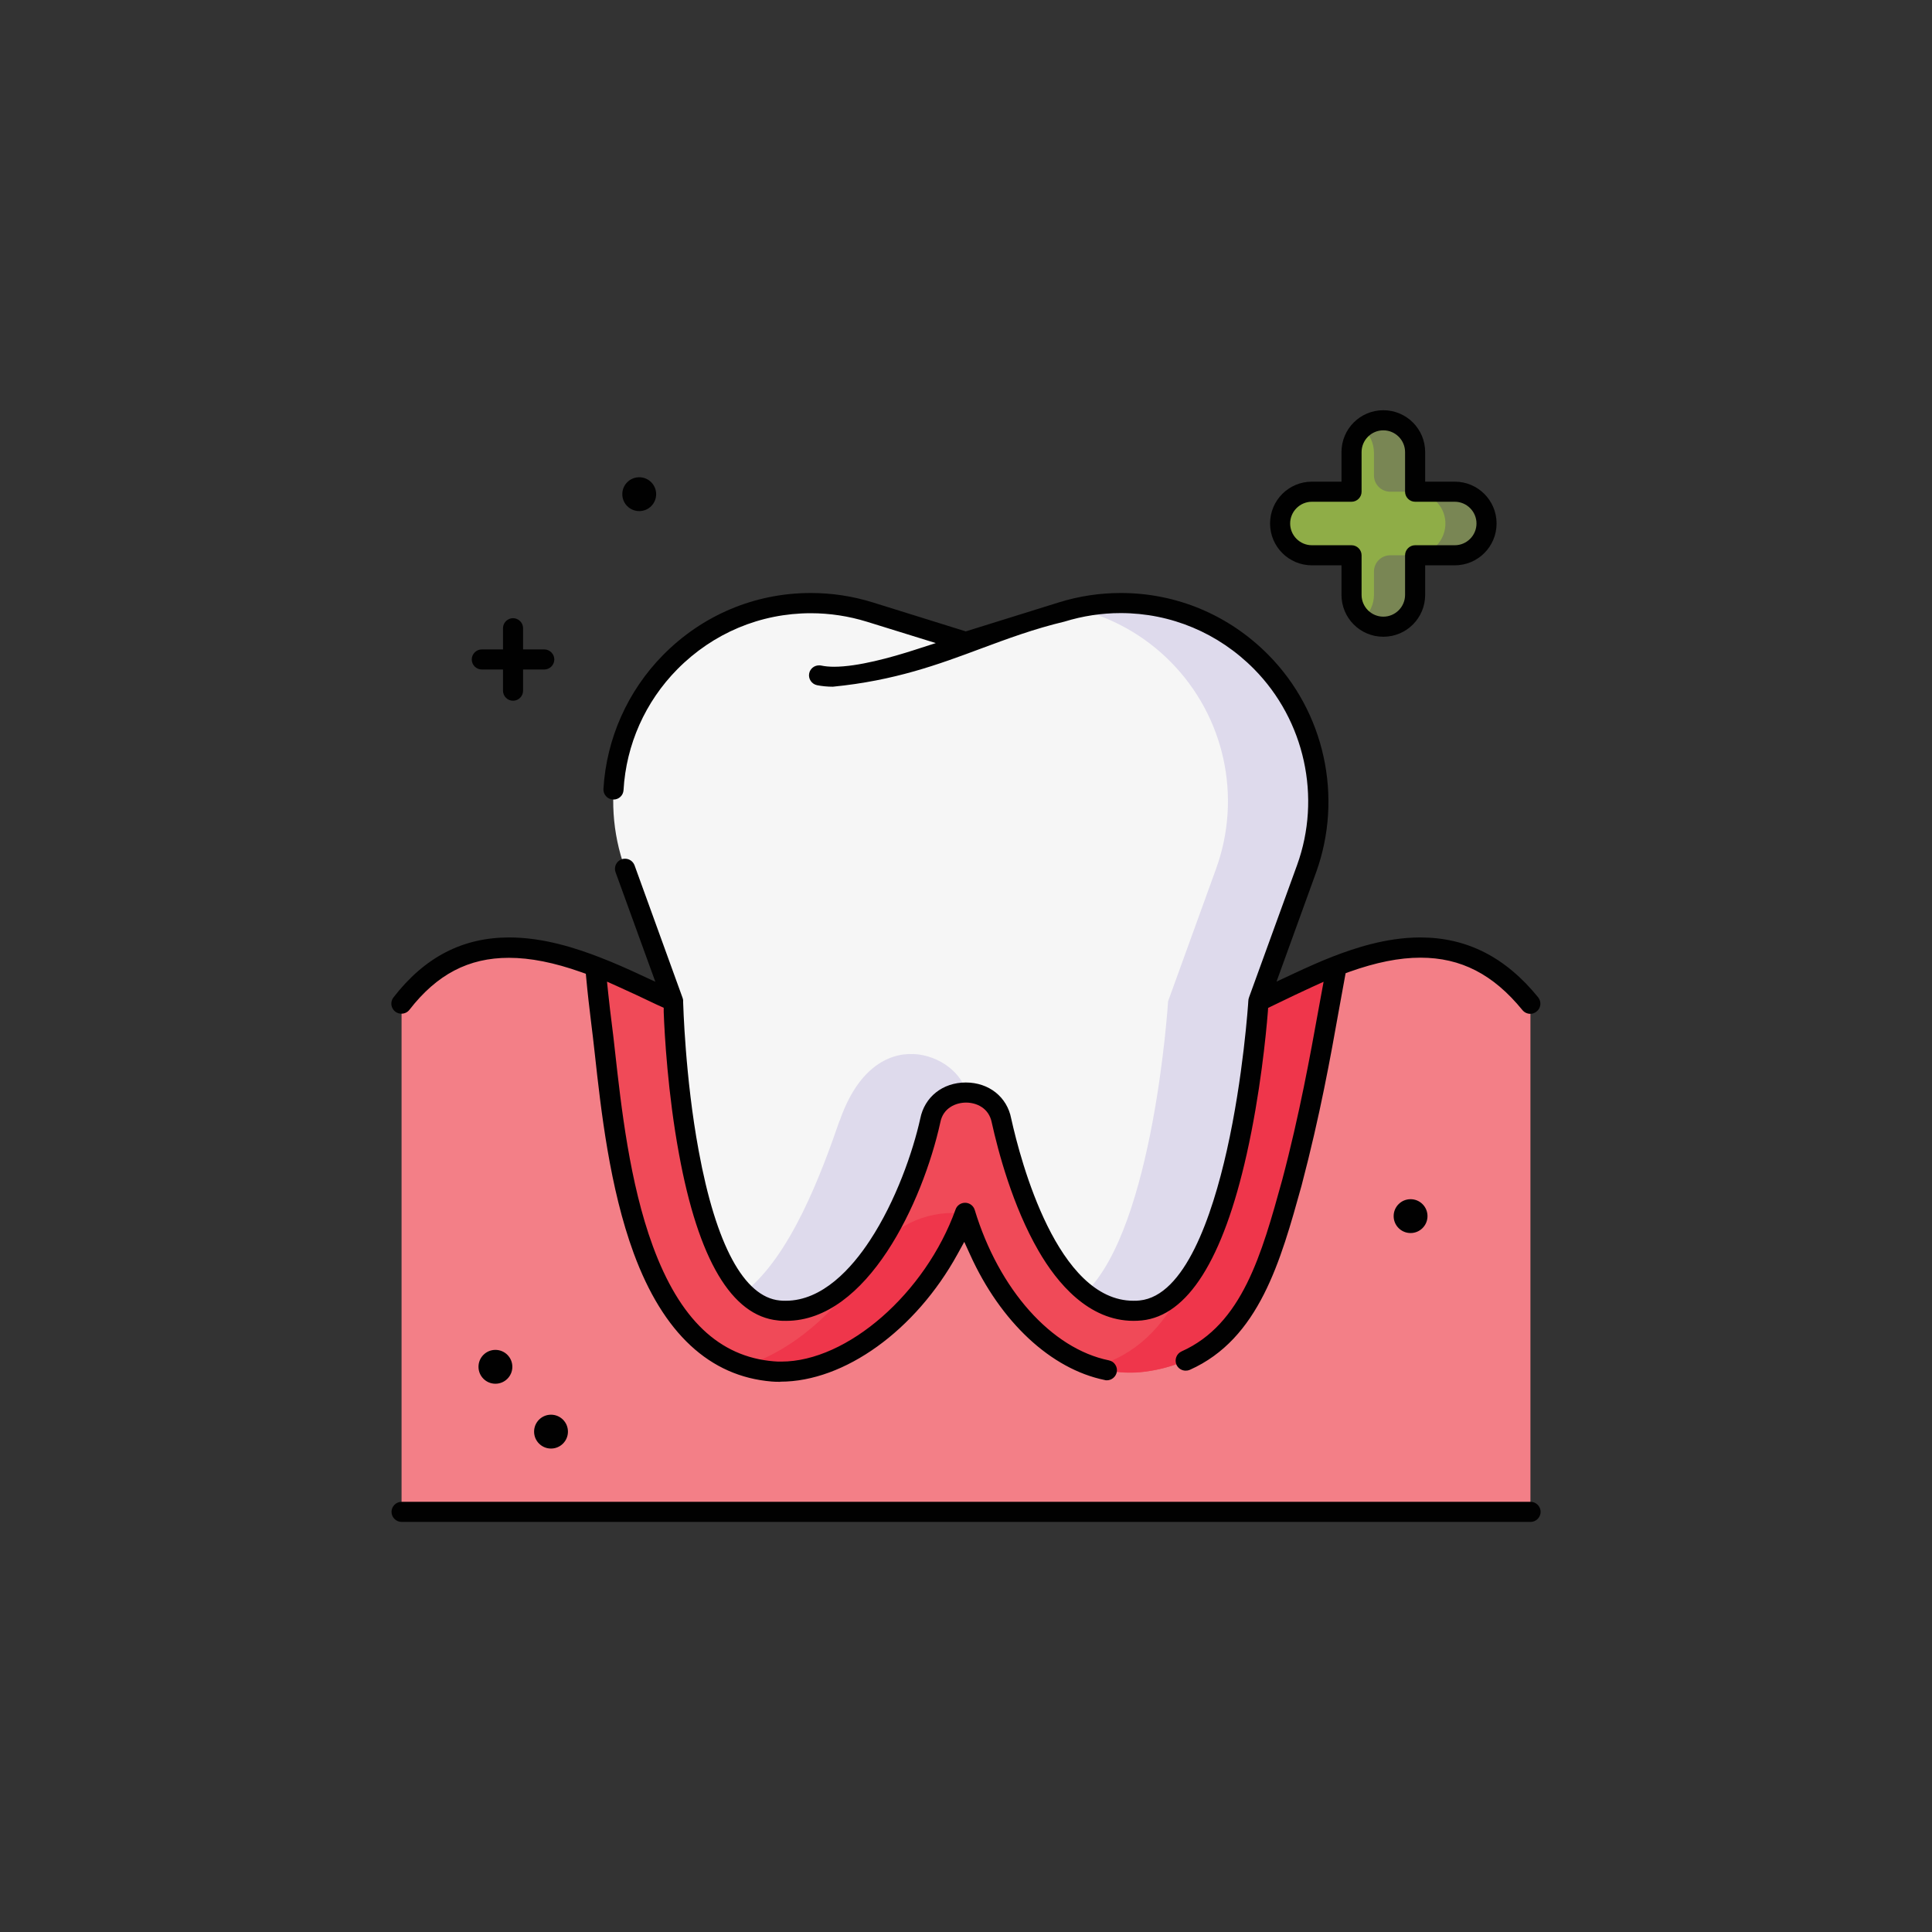 <svg viewBox="0 0 140.39 140.39" xmlns="http://www.w3.org/2000/svg" id="Layer_1"><rect x="0" y="0" width="140.39" height="140.39" fill="#333333" stroke="none"/><defs><style>.cls-1{fill:#010101;}.cls-2{fill:#f6f6f6;}.cls-3{fill:#f04a58;}.cls-4{fill:#ef364b;}.cls-5{fill:#dedaec;}.cls-6{fill:#798654;}.cls-7{fill:#f37f87;}.cls-8{fill:#8fad47;}</style></defs><path d="M111.21,72.92v36.93H29.18v-36.93c4.08-5.27,9.34-4.52,14.09-2.7,2.02.78,3.95,1.75,5.66,2.54h42.54c1.73-.81,3.66-1.81,5.68-2.59,4.65-1.8,9.8-2.48,14.07,2.75Z" class="cls-7"></path><path d="M97.14,70.17c-.69,3.75-1.24,7.38-2.91,14.53-1.93,6.87-3.41,13.87-10.89,14.96-5.89.86-11.13-4.57-13.24-11.52-2.49,6.92-8.86,11.94-13.96,11.52-10.93-.9-11.56-18.83-12.51-25.9-.15-1.1-.37-3.53-.37-3.53,2.02.78,3.95,1.75,5.66,2.54h42.54c1.73-.81,3.66-1.81,5.68-2.59h0Z" class="cls-3"></path><path d="M70.11,88.14h-.87c-2.52,0-4.84,1.35-6.14,3.51-2.28,3.77-5.69,6.58-9.02,7.61.64.21,1.33.35,2.07.41,4.45.37,9.85-3.39,12.81-8.94.54-1.41,1.15-2.58,1.15-2.58h0Z" class="cls-4"></path><path d="M91.46,72.76h-.12c-.53,3-1.15,6.42-2.44,11.93-1.79,6.38-3.2,12.88-9.39,14.64,1.23.39,2.52.51,3.84.32,7.48-1.09,8.96-8.09,10.89-14.96,1.67-7.14,2.22-10.77,2.91-14.53-2.02.78-3.95,1.78-5.68,2.59h0Z" class="cls-4"></path><path d="M77.15,44.48l-6.96,2.16-6.96-2.16c-5.14-1.6-10.74-.2-14.52,3.63-3.9,3.95-5.18,9.79-3.29,15.01l3.49,9.64s.45,21.74,7.66,22.46c5.81.58,9.84-8.48,11.02-13.8.51-2.72,4.66-2.71,5.18,0,1.17,5.32,4.31,14.38,10.12,13.8,7.21-.72,8.56-22.46,8.56-22.46l3.49-9.64c1.89-5.22.61-11.06-3.29-15.01-3.78-3.83-9.38-5.23-14.52-3.63h0Z" class="cls-2"></path><path d="M61.01,81.43c-1.32,3.81-3.54,9.85-6.95,12.5.73.74,1.57,1.2,2.53,1.3,5.81.58,9.84-8.48,11.02-13.8.26-1.36,1.42-2.04,2.59-2.04-.51-2.71-6.59-5.43-9.18,2.04Z" class="cls-5"></path><path d="M91.67,48.11c-3.54-3.59-8.68-5.04-13.54-3.9,2.59.61,5.01,1.93,6.95,3.9,3.9,3.95,5.18,9.79,3.29,15.01l-3.49,9.64s-1.02,16.37-6,21.17c1.17.93,2.51,1.44,4.03,1.29,7.21-.72,8.56-22.46,8.56-22.46l3.49-9.64c1.89-5.22.61-11.06-3.29-15.01h0Z" class="cls-5"></path><path d="M105.72,35.73h-2.88v-2.88c0-1.28-1.03-2.31-2.31-2.31s-2.31,1.03-2.31,2.31v2.88h-2.88c-1.28,0-2.31,1.03-2.31,2.31s1.03,2.31,2.31,2.31h2.88v2.88c0,1.28,1.03,2.31,2.31,2.31s2.31-1.03,2.31-2.31v-2.88h2.88c1.28,0,2.31-1.03,2.31-2.31s-1.03-2.31-2.31-2.31Z" class="cls-8"></path><path d="M105.72,35.73h-2.88v-2.88c0-1.28-1.03-2.31-2.31-2.31-.58,0-1.1.21-1.51.56.5.44.82,1.1.82,1.81v1.64c0,.65.53,1.18,1.18,1.18h1.64c1.24,0,2.31.96,2.37,2.2.06,1.33-.99,2.42-2.31,2.42h-1.7c-.65,0-1.18.53-1.18,1.18v1.7c0,.7-.32,1.33-.81,1.76.4.35.93.55,1.5.55,1.28,0,2.31-1.03,2.31-2.31v-2.88h2.88c1.28,0,2.31-1.03,2.31-2.31s-1.03-2.31-2.31-2.31Z" class="cls-6"></path><path d="M46.45,37.14c.68,0,1.23-.55,1.23-1.23s-.55-1.23-1.23-1.23-1.23.55-1.23,1.23.55,1.23,1.23,1.23Z" class="cls-1"></path><circle r="1.23" cy="88.37" cx="102.5" class="cls-1"></circle><circle r="1.23" cy="104.03" cx="40.04" class="cls-1"></circle><path d="M36,98.09c-.68,0-1.23.55-1.23,1.23s.55,1.23,1.23,1.23,1.23-.55,1.23-1.23-.55-1.23-1.23-1.23Z" class="cls-1"></path><path d="M56.69,100.41c-.2,0-.41,0-.61-.02-4.51-.37-7.89-3.51-10.03-9.32-1.75-4.76-2.38-10.4-2.83-14.51-.09-.83-.18-1.58-.27-2.3-.13-1.07-.25-2.08-.35-3.18l-.03-.32-.31-.11c-2-.71-3.73-1.05-5.28-1.05-2.93,0-5.23,1.2-7.23,3.78-.14.18-.35.28-.58.28-.16,0-.32-.05-.45-.15-.15-.12-.25-.29-.28-.49-.02-.19.03-.39.15-.54,2.27-2.93,5.02-4.36,8.42-4.36,2.52,0,4.92.81,6.51,1.42,1.12.43,2.19.91,3,1.29l1.1.51-2.89-7.96c-.14-.38.06-.8.44-.94.08-.03.16-.04.25-.04.31,0,.58.19.69.48l3.49,9.63c.04.12.04.16.04.19v.12c.01.15.14,5.46,1.13,10.8,1.26,6.86,3.3,10.62,5.88,10.88.15.02.3.02.45.02,2.67,0,4.8-2.38,6.11-4.38,1.89-2.87,3.13-6.46,3.66-8.85.31-1.58,1.63-2.63,3.31-2.63s3,1.05,3.3,2.62c.69,3.12,3.36,13.24,8.88,13.24h0c.15,0,.3,0,.45-.02,3.29-.33,5.26-6.11,6.34-10.91,1.19-5.29,1.55-10.63,1.56-10.86.01-.12.02-.16.03-.18l.03-.1,3.48-9.58c1.79-4.93.56-10.52-3.12-14.25-2.59-2.62-6.04-4.07-9.7-4.07-1.38,0-2.75.21-4.08.62-2.19.52-4.16,1.25-6.07,1.96-3.08,1.15-6.27,2.33-10.76,2.77-.4,0-.8-.04-1.15-.11-.39-.08-.65-.47-.57-.86.07-.34.37-.58.71-.58.05,0,.1,0,.15.01.28.06.6.09.95.09,1.72,0,4.14-.67,5.87-1.23l1.52-.49-5-1.55c-1.33-.41-2.7-.62-4.08-.62-3.67,0-7.11,1.45-9.7,4.07-2.33,2.36-3.72,5.47-3.91,8.78-.02.39-.34.69-.73.69-.24-.01-.42-.1-.55-.25s-.19-.33-.18-.53c.22-3.66,1.76-7.11,4.33-9.72,2.87-2.91,6.68-4.51,10.74-4.51,1.53,0,3.05.23,4.52.69l6.74,2.1,6.74-2.1c1.47-.46,2.99-.69,4.52-.69,4.06,0,7.87,1.6,10.74,4.51,4.08,4.13,5.43,10.32,3.46,15.78l-2.88,7.95,1.11-.52c1.2-.56,2.12-.97,3-1.31,1.53-.59,3.85-1.38,6.33-1.38,3.38,0,6.19,1.42,8.57,4.35.12.15.18.34.16.54-.02.19-.11.37-.27.49-.13.11-.29.17-.46.17-.22,0-.43-.1-.57-.27-2.12-2.6-4.47-3.81-7.41-3.81-1.54,0-3.23.34-5.17,1.03l-.27.1s-.33,1.8-.47,2.58c-.64,3.59-1.37,7.67-2.73,12.85-1.52,5.47-3.08,11.14-8.12,13.39-.09.04-.19.06-.3.06-.29,0-.55-.17-.67-.43-.16-.37,0-.8.37-.97,4.41-1.97,5.82-7.06,7.31-12.45,1.26-4.74,2.07-9.24,2.61-12.23l.4-2.18-.88.4c-.81.37-1.62.76-2.28,1.08l-.87.42-.02.29c-.13,1.64-.55,5.94-1.54,10.35-1.72,7.67-4.29,11.73-7.62,12.07-.2.02-.41.03-.6.03-3.27,0-5.56-2.76-6.9-5.08-1.89-3.26-2.94-7.24-3.4-9.32-.21-1.09-1.14-1.46-1.87-1.46s-1.67.38-1.87,1.44c-1.28,5.81-5.31,14.42-11.2,14.42-.2,0-.41,0-.61-.03-3.35-.34-5.77-4.41-7.18-12.1-.81-4.38-1.05-8.67-1.11-10.31v-.31s-.53-.24-.53-.24c-1.11-.53-1.94-.92-2.79-1.3l-.8-.36.09.87c.09.85.17,1.51.25,2.14.08.65.16,1.27.24,2.04.45,4.04,1.06,9.57,2.75,14.17,1.95,5.31,4.82,8.04,8.78,8.37.18.02.37.02.56.02,4.79,0,10.47-4.96,12.66-11.06.1-.29.38-.48.69-.48.33,0,.61.22.7.52,1.76,5.79,5.58,10.08,9.75,10.93.19.04.36.15.46.31.11.16.15.36.11.55-.07.34-.37.59-.72.59-.05,0-.1,0-.15-.02-3.91-.8-7.57-4.21-9.79-9.12l-.42-.92-.49.89c-3.05,5.55-8.22,9.27-12.87,9.27Z" class="cls-1"></path><path d="M29.18,110.59c-.4,0-.73-.33-.73-.73s.33-.73.73-.73h82.04c.4,0,.73.33.73.73s-.33.73-.73.73H29.18Z" class="cls-1"></path><path d="M100.52,46.27c-1.68,0-3.04-1.36-3.04-3.04v-2.15h-2.15c-1.68,0-3.04-1.36-3.04-3.04s1.36-3.04,3.04-3.04h2.15v-2.15c0-1.68,1.36-3.04,3.04-3.04s3.04,1.36,3.04,3.04v2.15h2.15c1.68,0,3.04,1.36,3.04,3.04s-1.36,3.04-3.04,3.04h-2.15v2.15c0,1.68-1.36,3.04-3.04,3.04ZM95.33,36.46c-.87,0-1.58.71-1.58,1.58s.71,1.58,1.58,1.58h2.88c.4,0,.73.33.73.73v2.88c0,.87.71,1.58,1.58,1.58s1.58-.71,1.58-1.58v-2.88c0-.4.33-.73.73-.73h2.88c.87,0,1.58-.71,1.58-1.58s-.71-1.58-1.58-1.58h-2.88c-.4,0-.73-.33-.73-.73v-2.88c0-.87-.71-1.58-1.58-1.58s-1.58.71-1.58,1.58v2.88c0,.4-.33.73-.73.73h-2.88Z" class="cls-1"></path><path d="M37.28,50.92c-.4,0-.73-.33-.73-.73v-1.54h-1.54c-.4,0-.73-.33-.73-.73s.33-.73.73-.73h1.54v-1.54c0-.4.33-.73.73-.73s.73.33.73.73v1.54h1.54c.4,0,.73.33.73.73s-.33.73-.73.73h-1.54v1.54c0,.4-.33.73-.73.73Z" class="cls-1"></path></svg>